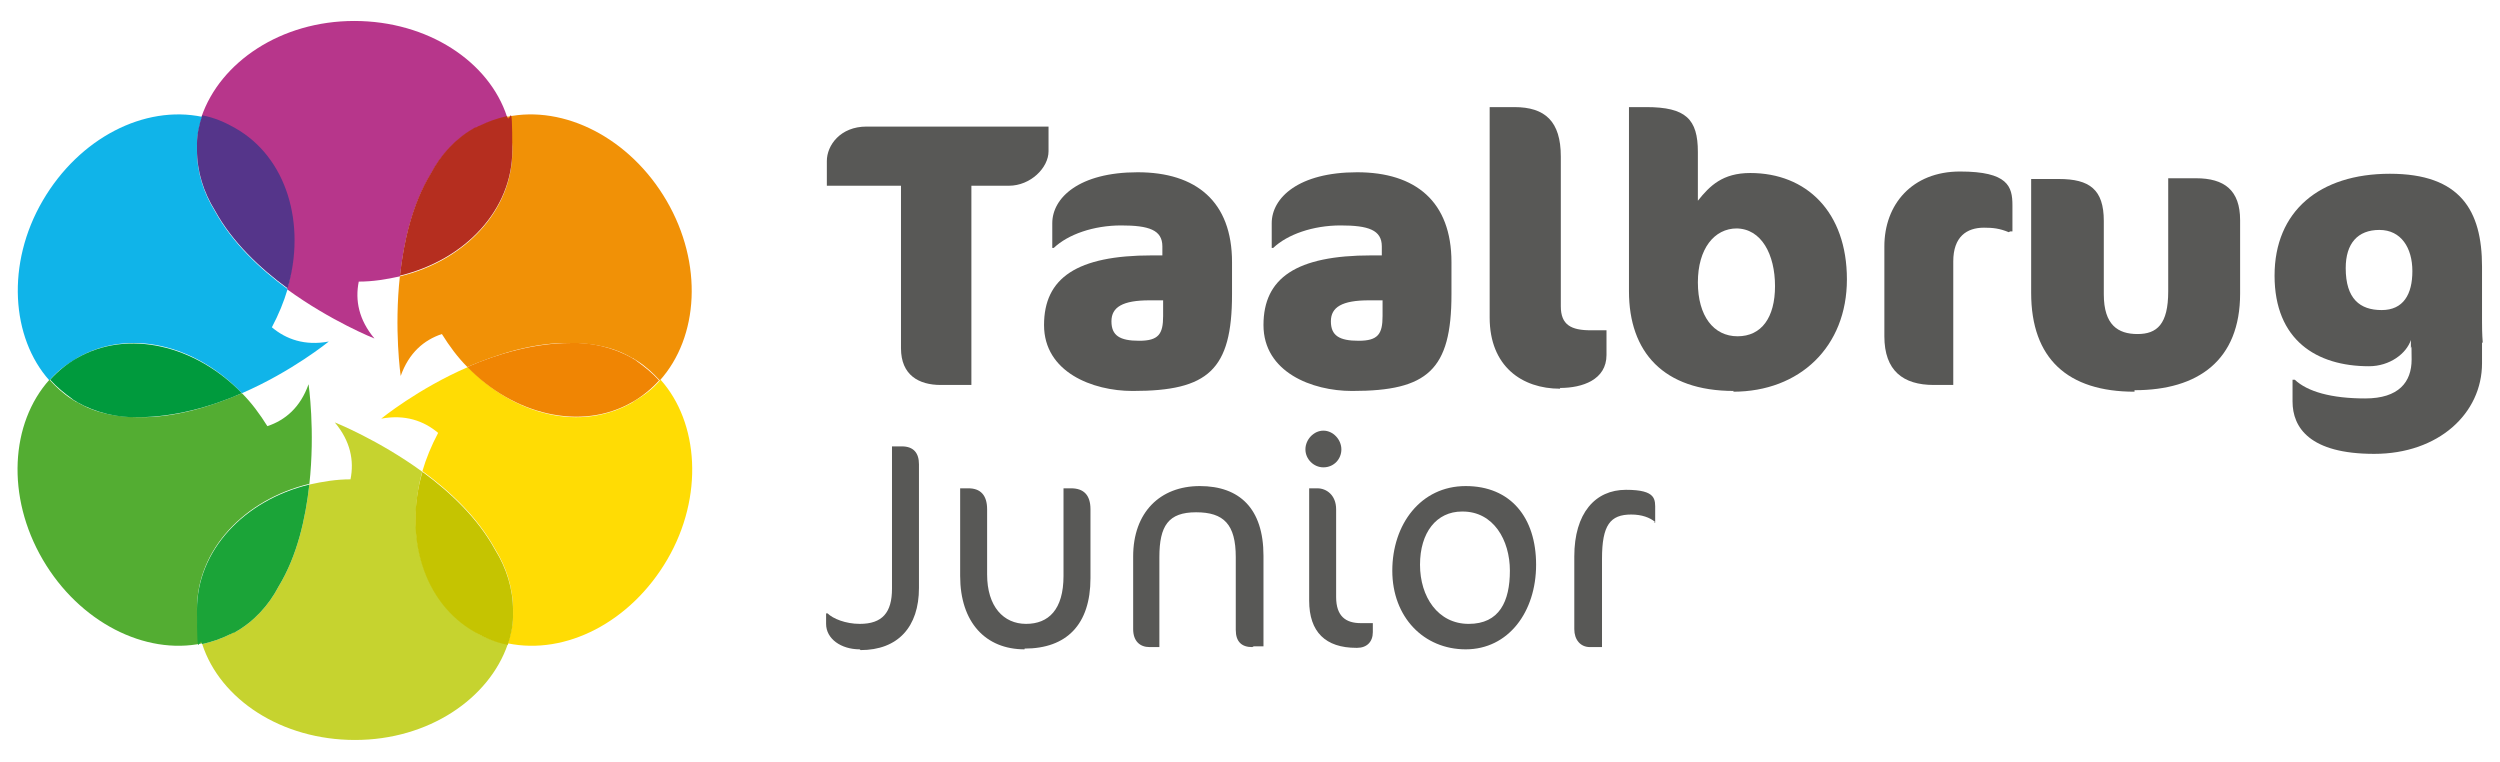 <?xml version="1.0" encoding="UTF-8"?>
<svg xmlns="http://www.w3.org/2000/svg" width="333.8" height="101.7" version="1.1" viewBox="0 0 333.8 101.7">
  <defs>
    <style>
      .cls-1 {
        fill: #55358a;
      }

      .cls-2 {
        fill: #53ad32;
      }

      .cls-3 {
        fill: #f08503;
      }

      .cls-4 {
        fill: #c6d32f;
      }

      .cls-5 {
        fill: #1ba438;
      }

      .cls-6 {
        fill: #b52e1f;
      }

      .cls-7 {
        fill: #009a3d;
      }

      .cls-8 {
        fill: #10b4e9;
      }

      .cls-9 {
        fill: #585856;
      }

      .cls-10 {
        fill: #f19106;
      }

      .cls-11 {
        fill: #c5c401;
      }

      .cls-12 {
        fill: #b7368b;
      }

      .cls-13 {
        fill: #ffdc04;
      }
    </style>
  </defs>
  <!-- Generator: Adobe Illustrator 28.7.1, SVG Export Plug-In . SVG Version: 1.2.0 Build 142)  -->
  <g>
    <g id="Laag_1">
      <g>
        <path class="cls-9" d="M134.6,24.8h-4.9v26.6h-4.1c-2.9,0-5.3-1.3-5.3-4.9v-21.7h-9.9v-3.3c0-2.1,1.8-4.6,5.3-4.6h24.3v3.3c0,2.2-2.4,4.6-5.3,4.6"/>
        <path class="cls-9" d="M151.2,52.2c-5.3,0-11.8-2.5-11.8-8.8s4.4-9.3,14.4-9.3h1.4v-1.2c0-2.2-1.8-2.8-5.5-2.8s-7.1,1.2-9,3h-.2v-3.3c0-3.4,3.6-6.8,11.4-6.8s12.6,3.9,12.6,12v4.3c0,10.1-3.2,12.9-13.2,12.9M155.4,40.1h-1.9c-3.6,0-5.1.9-5.1,2.8s1.1,2.6,3.7,2.6,3.2-.9,3.2-3.3c0,0,0-2.1,0-2.1Z"/>
        <path class="cls-9" d="M180.5,52.2c-5.3,0-11.8-2.5-11.8-8.8s4.4-9.3,14.4-9.3h1.4v-1.2c0-2.2-1.8-2.8-5.5-2.8s-7.1,1.2-9,3h-.2v-3.3c0-3.4,3.6-6.8,11.4-6.8s12.6,3.9,12.6,12v4.3c0,10.1-3.2,12.9-13.2,12.9M184.7,40.1h-1.9c-3.6,0-5.1.9-5.1,2.8s1.1,2.6,3.7,2.6,3.2-.9,3.2-3.3v-2.1Z"/>
        <path class="cls-9" d="M208.3,51.9c-5.1,0-9.4-3-9.4-9.5V14.3h3.3c4.1,0,6.2,1.9,6.2,6.6v20c0,2.5,1.4,3.2,4,3.2h2.1v3.3c0,3.3-3.2,4.4-6.2,4.4"/>
        <path class="cls-9" d="M231.5,52.2c-9.4,0-14-5.2-14-13.3V14.3h2.3c5.3,0,6.9,1.6,6.9,6v6.5c1.6-2,3.3-3.7,7-3.7,7.5,0,12.9,5.2,12.9,14.2s-6.3,15-15.2,15M231.9,30.5c-3,0-5.2,2.7-5.2,7.2s2.1,7.2,5.3,7.2,5-2.5,5-6.7-1.8-7.7-5.2-7.7"/>
        <path class="cls-9" d="M268.2,31c-1.2-.5-2.1-.6-3.3-.6-2.3,0-4.1,1.2-4.1,4.5v16.5h-2.6c-4.1,0-6.6-1.9-6.6-6.5v-12c0-5.6,3.7-10,10.1-10s7,2,7,4.5v3.5h-.3Z"/>
        <path class="cls-9" d="M285,52.3c-8.9,0-13.8-4.4-13.8-13.2v-15.2h3.7c4.1,0,6,1.4,6,5.6v9.8c0,4.1,1.9,5.3,4.5,5.3s4.1-1.3,4.1-5.7v-15.1h3.7c3.8,0,5.9,1.6,5.9,5.6v9.8c0,8.9-5.6,12.9-14.1,12.9"/>
        <path class="cls-9" d="M331.4,45.7v2.8c0,6.7-5.8,12.1-14.4,12.1s-10.9-3.5-10.9-7v-2.9h.3c1.7,1.6,4.9,2.5,9.4,2.5s6.2-2.2,6.2-5.2-.1-1.1-.1-1.6v-1c-.6,1.8-2.8,3.5-5.6,3.5-7,0-12.6-3.5-12.6-12.1s6-13.6,15.4-13.6,12.3,4.9,12.3,12.4v7.3c0,.6,0,1.7.1,2.9M313.2,35.8c0,4.1,1.9,5.6,4.8,5.6s4.1-2.1,4.1-5.2-1.5-5.5-4.4-5.5-4.5,1.8-4.5,5.1"/>
      </g>
      <g>
        <path class="cls-9" d="M114.8,86.7c-2.5,0-4.5-1.4-4.5-3.4v-1.4h.2c.7.7,2.4,1.4,4.3,1.4,3,0,4.3-1.5,4.3-4.7v-19h1.3c1.6,0,2.3.9,2.3,2.4v16.5c0,5.2-2.8,8.3-7.8,8.3"/>
        <path class="cls-9" d="M136.8,86.7c-5.2,0-8.6-3.6-8.6-9.8v-11.7h1.1c1.6,0,2.5.9,2.5,2.8v8.7c0,4.3,2.2,6.6,5.2,6.6s5-1.9,5-6.4v-11.7h1c1.7,0,2.6.9,2.6,2.8v9.2c0,6.2-3.2,9.4-8.8,9.4"/>
        <path class="cls-9" d="M167.2,86.4c-1.4,0-2.2-.7-2.2-2.3v-9.7c0-4.4-1.6-6-5.3-6s-4.9,1.8-4.9,6v12h-1.3c-1.3,0-2.2-.8-2.2-2.4v-9.7c0-5.9,3.6-9.4,8.9-9.4s8.5,3,8.5,9.3v12.1h-1.3,0Z"/>
        <path class="cls-9" d="M176.7,62.4c-1.3,0-2.4-1.1-2.4-2.4s1.1-2.5,2.4-2.5,2.4,1.2,2.4,2.5-1,2.4-2.4,2.4M181.1,86.5c-4.1,0-6.3-2.1-6.3-6.3v-15h1.1c1.2,0,2.5.9,2.5,2.8v11.7c0,2.6,1.3,3.5,3.3,3.5h1.6v1.2c0,1.3-.8,2.1-2.1,2.1"/>
        <path class="cls-9" d="M195.7,86.7c-5.6,0-9.8-4.3-9.8-10.5s3.8-11.3,9.8-11.3,9.4,4.2,9.4,10.5-3.7,11.3-9.4,11.3M195.2,68.3c-3.4,0-5.6,2.8-5.6,7.1s2.4,7.9,6.5,7.9,5.5-3,5.5-7.1-2.2-7.9-6.3-7.9"/>
        <path class="cls-9" d="M221,69.7c-.7-.6-1.8-1-3.2-1-2.8,0-3.9,1.4-3.9,5.9v11.8h-1.6c-1.3,0-2.1-1-2.1-2.4v-9.7c0-5.8,2.8-8.9,6.9-8.9s3.9,1.3,3.9,2.7v1.7h-.2,0Z"/>
      </g>
      <g>
        <g>
          <path class="cls-4" d="M56.4,63c-5.9-4.3-11.7-6.6-11.7-6.6,2.1,2.5,2.6,5.1,2.1,7.6-1.9,0-3.7.3-5.5.7-.5,4.5-1.6,9.5-4.1,13.6-1.3,2.5-3.3,4.7-5.8,6.1,0,0-.2,0-.3.1-.1,0-.2.1-.4.2h0c-1.2.6-2.4,1-3.7,1.3,2.4,7.4,10.6,12.8,20.4,12.8s17.9-5.5,20.4-12.8c-1.5-.3-3-.8-4.4-1.7-6.9-4-9.4-12.8-7-21.4"/>
          <path class="cls-12" d="M38.3,38.6c5.9,4.3,11.7,6.6,11.7,6.6-2.1-2.5-2.6-5.1-2.1-7.6,1.9,0,3.7-.3,5.5-.7.5-4.5,1.6-9.5,4.1-13.6,1.3-2.5,3.3-4.7,5.8-6.1,0,0,.2,0,.3-.1.1,0,.2-.1.4-.2h0c1.2-.6,2.4-1,3.7-1.3-2.4-7.4-10.6-12.8-20.4-12.8s-17.9,5.5-20.4,12.8c1.5.3,3,.8,4.4,1.7,6.9,4,9.4,12.8,7,21.4"/>
        </g>
        <g>
          <path class="cls-13" d="M84.5,53.7c-6.9,4-15.8,1.8-22-4.7-6.7,2.9-11.6,6.9-11.6,6.9,3.2-.6,5.7.3,7.6,1.9-.9,1.7-1.6,3.4-2.1,5.1,3.7,2.7,7.4,6.2,9.7,10.4,1.5,2.4,2.4,5.2,2.4,8.1s0,.2,0,.3v.4c0,.1,0,0,0,0,0,1.3-.3,2.6-.7,3.8,7.7,1.6,16.4-2.8,21.3-11.2,4.9-8.4,4.2-18.3-.9-24-1,1.2-2.2,2.1-3.6,2.9"/>
          <path class="cls-11" d="M68.5,82.2v-.7c0-2.9-.9-5.7-2.4-8.1-2.3-4.2-6-7.7-9.7-10.4-2.5,8.6.1,17.5,7,21.4,1.4.8,2.8,1.4,4.4,1.7.4-1.2.7-2.5.7-3.8h0"/>
          <path class="cls-8" d="M10.3,47.8c6.9-4,15.8-1.8,22,4.7,6.7-2.9,11.6-6.9,11.6-6.9-3.2.6-5.7-.3-7.6-1.9.9-1.7,1.6-3.4,2.1-5.1-3.7-2.7-7.4-6.2-9.7-10.4-1.5-2.4-2.4-5.2-2.4-8.1s0-.2,0-.3v-.4c0-.1,0,0,0,0,0-1.3.3-2.6.7-3.8-7.7-1.6-16.4,2.8-21.3,11.2-4.9,8.4-4.2,18.3.9,24,1-1.2,2.2-2.1,3.6-2.9"/>
          <path class="cls-1" d="M26.3,19.3v.7c0,2.9.9,5.7,2.4,8.1,2.3,4.2,6,7.7,9.7,10.4,2.5-8.6-.1-17.5-7-21.4-1.4-.8-2.8-1.4-4.4-1.7-.4,1.2-.7,2.5-.7,3.8h0"/>
          <path class="cls-2" d="M41.3,64.7c.8-7.2-.1-13.4-.1-13.4-1.1,3.1-3.1,4.8-5.5,5.6-1-1.6-2.1-3.1-3.4-4.4-4.2,1.8-9,3.3-13.8,3.2-2.8,0-5.7-.5-8.2-2,0,0-.2,0-.3-.2-.1,0-.3-.1-.4-.2h0c-1.1-.7-2.1-1.6-3-2.6-5.2,5.8-5.8,15.6-.9,24,4.9,8.4,13.7,12.8,21.3,11.2-.5-1.5-.7-3-.7-4.6,0-7.9,6.3-14.6,15-16.7"/>
          <path class="cls-5" d="M30.7,84.7c.1,0,.2-.1.4-.2,0,0,.2,0,.3-.1,2.5-1.4,4.5-3.6,5.8-6.1,2.5-4.1,3.6-9.1,4.1-13.6-8.7,2.1-15,8.8-15,16.7s.3,3.1.7,4.6c1.3-.3,2.5-.7,3.7-1.3h0"/>
          <path class="cls-7" d="M9.6,53.3h0c.1,0,.2.1.4.2,0,0,.2.1.3.2,2.5,1.4,5.4,2.1,8.2,2,4.8,0,9.7-1.4,13.8-3.2-6.2-6.4-15.2-8.6-22-4.7-1.4.8-2.6,1.8-3.6,2.9.9,1,1.9,1.8,3,2.6"/>
          <path class="cls-10" d="M53.4,36.8c-.8,7.2.1,13.4.1,13.4,1.1-3.1,3.1-4.8,5.5-5.6,1,1.6,2.1,3.1,3.4,4.4,4.2-1.8,9-3.3,13.8-3.2,2.8,0,5.7.5,8.2,2,0,0,.2,0,.3.2.1,0,.3.1.4.2h0c1.1.7,2.1,1.6,3,2.6,5.2-5.8,5.8-15.6.9-24-4.9-8.4-13.7-12.8-21.3-11.2.5,1.5.7,3,.7,4.6,0,7.9-6.3,14.6-15,16.7"/>
          <path class="cls-6" d="M64,16.8c-.1,0-.2.1-.4.2,0,0-.2,0-.3.1-2.5,1.4-4.5,3.6-5.8,6.1-2.5,4.1-3.6,9.1-4.1,13.6,8.7-2.1,15-8.8,15-16.7s-.3-3.1-.7-4.6c-1.3.3-2.5.7-3.7,1.3h0"/>
          <path class="cls-3" d="M85.1,48.2h0c-.1,0-.2-.1-.4-.2,0,0-.2-.1-.3-.2-2.5-1.4-5.4-2.1-8.2-2-4.8,0-9.7,1.4-13.8,3.2,6.2,6.4,15.2,8.6,22,4.7,1.4-.8,2.6-1.8,3.6-2.9-.9-1-1.9-1.8-3-2.6"/>
        </g>
      </g>
    </g>
  </g>
</svg>